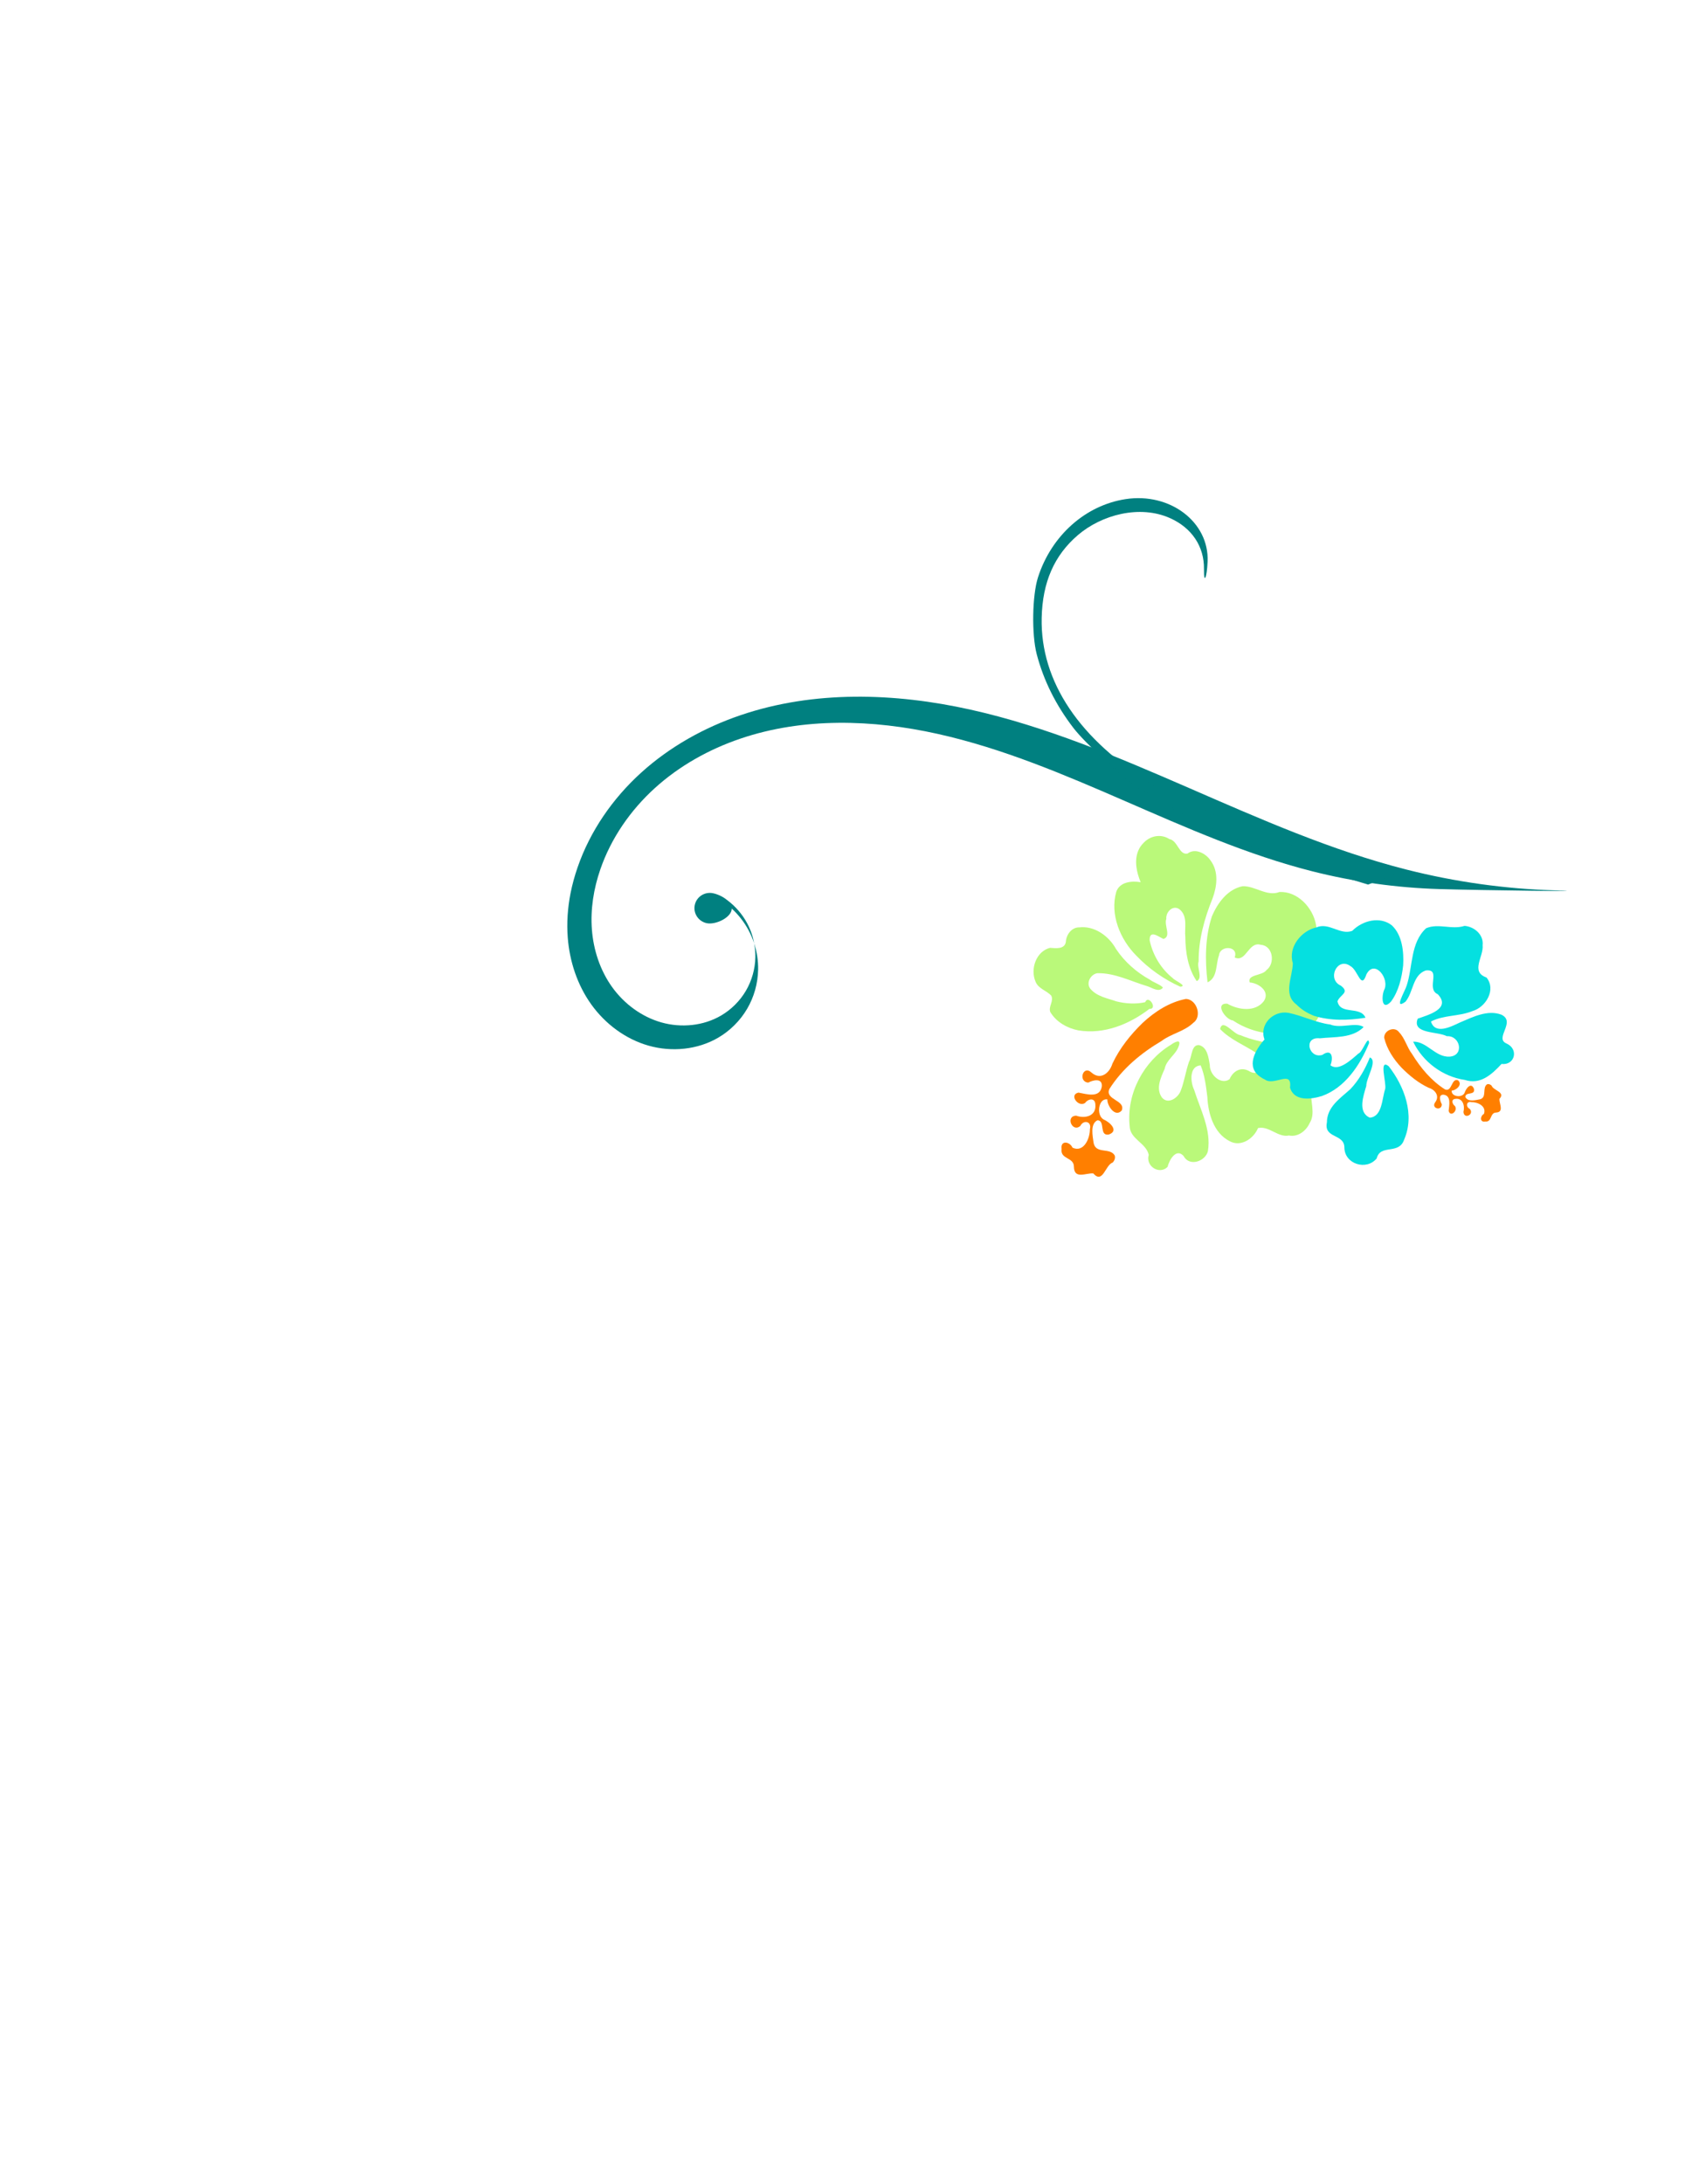 <?xml version="1.0"?><svg width="627.047" height="805.909" xmlns="http://www.w3.org/2000/svg">
 <title>Hibiscus Swirl</title>

 <g>
  <title>Layer 1</title>
  <path id="path3046" fill="#2e3436"/>
  <path d="m367.714,163.514c-5.494,0.07 -10.973,0.822 -16.247,2.363c-8.439,2.466 -16.344,7.032 -22.32,13.54c-5.975,6.508 -9.937,14.982 -10.557,23.839c-0.62,8.857 2.233,18.029 8.175,24.568c3.418,3.761 7.791,6.624 12.586,8.234c4.795,1.61 10.003,1.957 14.968,1.011c3.23,-0.616 6.345,-1.78 9.204,-3.418c-1.58,0.65 -3.22,1.152 -4.896,1.471c-4.262,0.813 -8.734,0.505 -12.851,-0.877c-4.116,-1.382 -7.873,-3.846 -10.807,-7.075c-5.102,-5.614 -7.546,-13.471 -7.014,-21.075c0.532,-7.604 3.927,-14.893 9.057,-20.48c5.13,-5.587 11.928,-9.506 19.173,-11.622c7.245,-2.117 14.924,-2.472 22.408,-1.531c12.067,1.517 23.645,6.388 33.524,13.555c9.879,7.167 18.08,16.589 24.32,27.139c12.48,21.099 16.965,46.254 16.674,70.834c-0.582,49.161 -19.164,96.589 -21.188,145.711c-0.653,15.844 0.436,31.763 3.235,47.367c2.798,15.604 11.552,59.998 8.293,41.823c-3.26,-18.175 -4.524,-36.714 -3.764,-55.169c2.357,-57.216 23.994,-112.468 24.672,-169.729c0.339,-28.631 -4.872,-57.926 -19.409,-82.501c-7.268,-12.288 -16.827,-23.265 -28.334,-31.612c-11.506,-8.347 -24.983,-14.017 -39.038,-15.784c-3.269,-0.411 -6.57,-0.622 -9.866,-0.58zm-4.19,70.136c2.437,-1.003 4.725,-2.372 6.749,-4.072c2.918,-2.453 5.284,-5.571 6.881,-9.051c0.011,-0.024 0.019,-0.05 0.029,-0.074c0.883,-1.649 1.338,-3.792 1.338,-5.469c0,-3.152 -2.528,-5.707 -5.646,-5.707c-3.118,0 -5.646,2.555 -5.646,5.707c0,3.152 3.498,7.981 6.617,7.981c0.195,0 0.376,-0.023 0.559,-0.06c-1.729,2.91 -3.946,5.528 -6.528,7.699c-1.357,1.141 -2.817,2.167 -4.352,3.047z" id="path6544" stroke-width="0" stroke="#000000" fill="#008080" transform="rotate(-78.134, 391.441, 343.35)"/>
  <path d="m517.839,204.118c-3.343,9.338 -10.232,24.522 -16.042,35.356c-6.334,11.813 -21.354,34.269 -28.405,42.469c-20.952,24.366 -44.737,35.125 -67.852,30.692c-12.926,-2.479 -21.966,-8.402 -27.897,-18.279c-5.932,-9.877 -7.326,-24.387 -0.461,-34.624c4.901,-7.308 12.429,-10.652 20.598,-9.151c5.681,1.044 3.489,-0.501 -2.528,-1.783c-14.251,-3.035 -27.514,9.395 -27.757,26.013c-0.22,15.012 8.719,29.229 23.056,36.667c6.22,3.227 20.362,5.862 27.884,5.195c10.005,-0.887 19.768,-3.85 29.159,-8.851c5.999,-3.195 19.329,-13.489 24.883,-19.216c14.694,-15.151 30.356,-38.548 43.489,-64.963l6.669,-13.415l-0.927,-4.446c-0.51,-2.445 -1.076,-5.252 -1.259,-6.237c-0.272,-1.468 -0.743,-0.644 -2.61,4.574l0,0z" id="path7154" fill="#008080" transform="rotate(80.42, 445.064, 257.836)"/>
  <g id="svg_13">
   <title>hibiscus</title>
   <g id="svg_14" transform="matrix(0.546, -0.247, 0.261, 0.576, -2372.86, -298.225)">
    <title>Layer 1</title>
    <path transform="rotate(-121.939, 3756.65, 2819.97)" id="svg_11" d="m3735.153,2775.082c2.96,-3.71 -2.03,-14.25 6.27,-12.17c3.79,-2.14 7.59,-9.84 11.84,-3.4c3.11,4.83 9.18,-1.3 11.78,4.52c3.5,3.99 -1.76,6.58 -5.05,4.43c-7.27,1.3 -5.89,10.62 -2.85,15.28c1.52,4.7 6.28,2.44 5.8,-1.71c1.81,-6.4 10.82,-0.36 5.29,3.63c-5.34,1.46 -10.18,6.77 -6.14,12.07c2.42,3.69 5.58,0.57 5.75,-2.68c2.05,-4.74 10.81,-1.5 6.59,2.85c-4.58,2.14 -12.66,4.59 -9.71,11.3c2.5,4.56 6.6,-0.29 7.98,-2.92c5.5,-3.22 8.4,7.15 1.48,6.12c-7.03,-0.76 -9.12,6.1 -7.58,11.73c1.26,10.3 0.09,20.78 -2.24,30.85c-2.54,9.88 -6.88,19.69 -14.13,26.99c-5.67,3.53 -13.83,-3.17 -11.18,-9.44c1.77,-7.4 7.56,-12.91 10.12,-19.99c6.39,-13.13 10.95,-27.48 10.91,-42.2c-1.25,-6.9 -11.7,0.36 -12.98,-6.2c0.91,-6.14 9.07,-2.58 10.69,0.46c4.96,-2.36 0.73,-11.77 -4.41,-11.29c-3.97,0.88 -11.55,-0.17 -7.39,-5.69c4.5,-4.27 5.99,5.91 10.17,3.16c2.62,-4.43 -2.55,-9.44 -5.31,-12.68c-4.8,-4.73 -9.45,3.6 -14.46,1.22c-1.27,-1.01 -1.53,-2.72 -1.24,-4.24z" fill="#ff7f00"/>
    <path transform="rotate(-110.392, 3819.74, 2801.68)" d="m3731.403,2785.872c3.68,-5.84 12.46,-4.61 16.07,-10.54c-2.51,-6.45 -0.66,-15.86 6.69,-18.12c9.96,-3.56 20.31,2.23 27.44,8.94c4.92,3.9 9.85,7.98 15.72,10.39c4.51,-5.38 -2.29,-11.5 -7.25,-13.24c-10.81,-5.65 -23.7,-9.32 -30.94,-19.87c-3.19,-5.39 1.28,-14.94 8.18,-12.82c6.72,0.24 4.33,-8.35 2.32,-11.7c0.15,-7.14 9.67,-9.5 12.88,-3.21c6.04,3.92 14.29,-1.66 19.8,3.72c14.96,12.43 20.62,34.03 15.98,52.61c-0.51,3.08 -1.98,7.68 -3.99,2.66c-2.17,-4.95 -0.24,-10.87 -3.26,-15.56c-1.92,-5.24 -4.17,-12.3 -10.51,-13.32c-5.69,-0.52 -7.07,7.07 -5.18,11.26c2.28,5.48 5.84,10.36 8.32,15.78c0.91,3.67 6.23,8.49 2.55,11.61c-4.44,2.7 -9.1,-1.22 -12.62,-3.74c-3.87,-4.24 -12.95,-3.69 -14.12,2.68c1.9,5.1 0.46,10.8 -5.52,12.3c-7.7,2.66 -1.28,12.87 5.25,10.61c8.22,-1.95 16.18,-5.8 24.79,-5.81c3.67,5.86 -7.98,3.65 -10.99,6.35c-13.08,5.69 -23.45,17.65 -38.25,19.12c-7.04,0.75 -11.3,-6.05 -14.44,-11.27c-3.83,-5.1 -11.16,-7.63 -12.53,-14.44c-1.74,-4.89 -0.87,-11.22 3.61,-14.39l0,0zm110.63,-8.09c2.12,-15.27 8.49,-30.86 21.05,-40.45c5.51,-3.97 12.65,-6.29 19.4,-4.68c3.18,1.48 2.86,6.32 6.35,7.37c4.06,0.06 8.08,-2.73 12.16,-1.08c7.82,3.02 12.23,13.35 7.89,20.79c-2.5,2.29 -6.92,5.79 -4.16,9.57c2.8,3.32 3.46,8.8 0.2,12.05c-5.5,7.28 -15.77,9.45 -24.28,7.05c-8.93,-1.66 -18.21,-0.82 -26.83,1.97c-2.85,0.48 -6.54,2.63 -8.77,2.42c-0.37,-4.02 4.43,-4.77 7.13,-6.29c8.96,-5.23 19.28,-8.75 26.4,-16.62c2.32,-3.22 0.99,-9.18 -3.4,-9.67c-6.06,-0.4 -11.09,3.56 -16.2,6.19c-4.93,3.19 -9.33,7.32 -12.41,12.35c1.91,4.92 -8.37,2.69 -4.53,-0.97l0,0zm11.6,66.79c-5.69,-11.9 -15.03,-21.62 -25.19,-29.83c-2.42,6.39 3.91,11.12 6.2,16.43c3.92,4.85 -4.36,12.97 -7.44,6.09c-7.06,2.81 0.95,12.94 -5.77,16.88c-5.59,5.15 -13.9,-1.54 -12.76,-8.24c-0.76,-4.09 6.53,-10.34 1.97,-12.57c-3.95,3.61 -12.31,5.41 -13.6,-1.68c-0.98,-8.48 6.96,-14.96 14.34,-17.23c5.87,-5.45 -5.75,-7.61 -9.25,-4.62c-15.42,3.56 -28.7,15.14 -34.65,29.75c-2.39,8.25 2.01,17.56 9.43,21.61c5.12,4.98 15.38,1.31 18.24,9.16c1.7,6.74 5.49,12.63 11.16,16.69c8.51,6.05 21.8,6.02 28.88,-2.25c3.27,-7.57 12.84,-8.14 17.88,-13.83c5.06,-7.84 3.72,-18.08 0.56,-26.36l0,0zm57.9,-4.77c-2.36,-6.04 -8.14,-9.84 -13.9,-12.24c4.41,-3.29 9.01,-9.19 6.29,-14.9c-6.53,-12.36 -21.06,-18.39 -34.56,-18.11c-10.68,0 -21.4,2.2 -31.25,6.29c-2.95,3.7 4.97,0.04 6.75,0.29c8.72,-1.22 17.89,0.95 25.17,5.82c4.62,4.56 -2.21,5.41 -5.24,6.67c-2.47,4.64 5.39,5.91 7,9.73c3.45,2.99 2.86,9.92 -2.49,9.99c-5.93,0.15 -8.91,-5.94 -12.95,-9.25c-6.27,-6.36 -13.86,-12.08 -22.86,-13.63c-1.49,4.19 5.66,5.62 7.24,9.15c9.05,9.26 15.22,20.84 19.95,32.78c3.02,7.02 8.29,14.25 16.44,15.27c5.11,0.93 11.73,-1.54 12.51,-7.24c2.84,-4.53 9.37,1.2 13.6,-1.89c5.75,-1.41 9.35,-7.03 9.28,-12.76c0.07,-2.03 -0.23,-4.08 -0.98,-5.97l0,0z" id="svg_10" fill="#baf97a"/>
    <path transform="rotate(-112.631, 3919.17, 2852.41)" id="svg_9" d="m3906.583,2926.812c-5.05,-4.52 -4.9,-16.98 -14.4,-12.54c-9.17,-1.13 -11.36,-13.43 -7.03,-20.73c3.7,-8.1 10.99,-13.71 14.06,-22.2c-7.22,-4.2 -10.88,6.49 -13.1,11.96c-3.51,7.89 -6.99,17.45 -15.1,21c-9.36,3.12 -5.96,-13.5 -13.54,-10.49c-7.65,2.84 -12.3,-6.12 -5.84,-11.11c0.14,-8.88 1.07,-18.36 9.84,-22.64c10.84,-7.88 25.28,-9.95 37.63,-5.16c-5.8,6.05 -15.96,2.48 -21.89,8.97c-6.07,6.85 3.77,13.82 9.28,7.76c5.91,-1.66 16.23,-14.08 19.64,-4.69c-2.96,5.86 -11,18.73 0.83,19.27c7.47,-2.84 8.3,13.04 14.62,5.28c3.92,-7.64 -3.13,-14.59 -3.42,-22.3c1.87,-9.12 4.3,4.38 5.81,7.59c4.72,11.02 15.23,20.28 14.01,33.47c-3.35,7.54 -11.95,10.14 -15.9,17.36c-4.4,3.7 -11.82,4.43 -15.5,-0.8l0,0zm-6.39,-93.08c-14.61,-2.11 -30.65,-9.97 -35.72,-25.87c-3.57,-8.84 8.86,-11.79 4.72,-19.68c-0.47,-9.84 11.78,-16.23 18.41,-9.02c5.53,6.2 12.53,-4.96 17.52,3.6c6.13,6.88 3.63,16.3 2.81,24.56c-0.22,7.62 1.42,15.17 3.93,22.26c-4.83,2.02 -6.4,-10.52 -9.65,-14.05c-2.7,-5.71 -6.46,-15.29 -14.01,-12.42c-5.07,5.83 2.19,13.46 4.56,19.15c1.94,3.45 14.95,10.61 7.43,11.47l0,0l0,0zm52.72,-9.76c-9.39,4.78 -17.07,12.63 -23.55,21.19c7.04,3.11 12.02,-9.7 18.73,-4.7c1.55,4.06 -2.21,9.17 4.65,8.3c8.78,-3.29 13.04,11.22 3.56,12.66c-4.95,1.52 -14.33,-6.18 -10.31,3.16c2.66,10.39 -12.21,8.14 -13.95,0.48c-1.58,-4.26 -7.37,-10.13 -7.5,-1.93c0.7,7.69 4.56,14.89 8.86,20.99c5.15,6.47 12.27,12.86 20.62,12.82c8.94,-0.89 14.86,-10.29 15.29,-19.29c3.54,-7.15 13.58,-5.95 17.02,-13.66c5.27,-7.73 4.81,-20.85 -3.71,-25.77c-5.37,-6.23 -7.81,-18.02 -17.93,-16.61c-4.03,-0.14 -8.03,0.85 -11.78,2.36l0,0zm-3.77,-48.72c-6.77,0.88 -8,16.16 -14.14,7.17c-7.34,-4.52 -13.93,3.79 -17.34,9.87c-6.8,13.36 -4.6,29.66 0.19,43.31c3.9,3.65 -0.81,-6.89 0.54,-9.14c0.66,-5.53 1.47,-16.53 7.65,-17.06c1.66,4.6 6.03,8.19 7.62,1.08c4.37,-7.61 15.74,-0.09 7.61,6.23c-5.74,6.92 -14.34,13.79 -14.75,23.58c5.45,-1.01 9.35,-10.56 15.6,-13.08c7.08,-5.34 15.57,-7.9 22.9,-12.66c7.69,-5.27 8.34,-17.66 0.02,-21.88c-0.06,-8.51 -2.43,-20.3 -13.11,-18.15l-1.42,0.28l-1.37,0.45l0,0l0,0z" fill="#05e0e0"/>
    <path transform="rotate(-124.735, 3933.32, 2896.58)" d="m3904.113,2911.272c-2.42,-2.02 -9.28,1.39 -7.93,-4.28c-1.39,-2.59 -6.4,-5.19 -2.21,-8.09c3.14,-2.12 -0.85,-6.27 2.94,-8.05c2.6,-2.39 4.29,1.2 2.89,3.45c0.84,4.97 6.91,4.03 9.94,1.95c3.06,-1.04 1.59,-4.3 -1.12,-3.97c-4.16,-1.23 -0.23,-7.39 2.37,-3.61c0.95,3.65 4.4,6.96 7.85,4.19c2.41,-1.65 0.37,-3.81 -1.74,-3.92c-3.08,-1.4 -0.98,-7.39 1.85,-4.51c1.4,3.13 2.99,8.66 7.35,6.64c2.98,-1.71 -0.18,-4.51 -1.9,-5.46c-2.09,-3.75 4.66,-5.74 3.99,-1c-0.5,4.8 3.97,6.23 7.63,5.17c6.7,-0.86 13.53,-0.05 20.08,1.54c6.43,1.73 12.81,4.7 17.56,9.65c2.3,3.88 -2.06,9.45 -6.14,7.64c-4.81,-1.21 -8.4,-5.16 -13.01,-6.91c-8.54,-4.37 -17.88,-7.49 -27.46,-7.46c-4.49,0.86 0.23,8 -4.04,8.87c-3.99,-0.62 -1.68,-6.2 0.31,-7.31c-1.55,-3.38 -7.67,-0.49 -7.35,3.02c0.57,2.71 -0.12,7.89 -3.71,5.05c-2.78,-3.08 3.85,-4.09 2.06,-6.95c-2.88,-1.79 -6.14,1.74 -8.25,3.63c-3.08,3.28 2.34,6.46 0.79,9.88c-0.65,0.87 -1.77,1.05 -2.75,0.84z" id="svg_8" fill="#ff7f00"/>
   </g>
  </g>
 </g>
</svg>